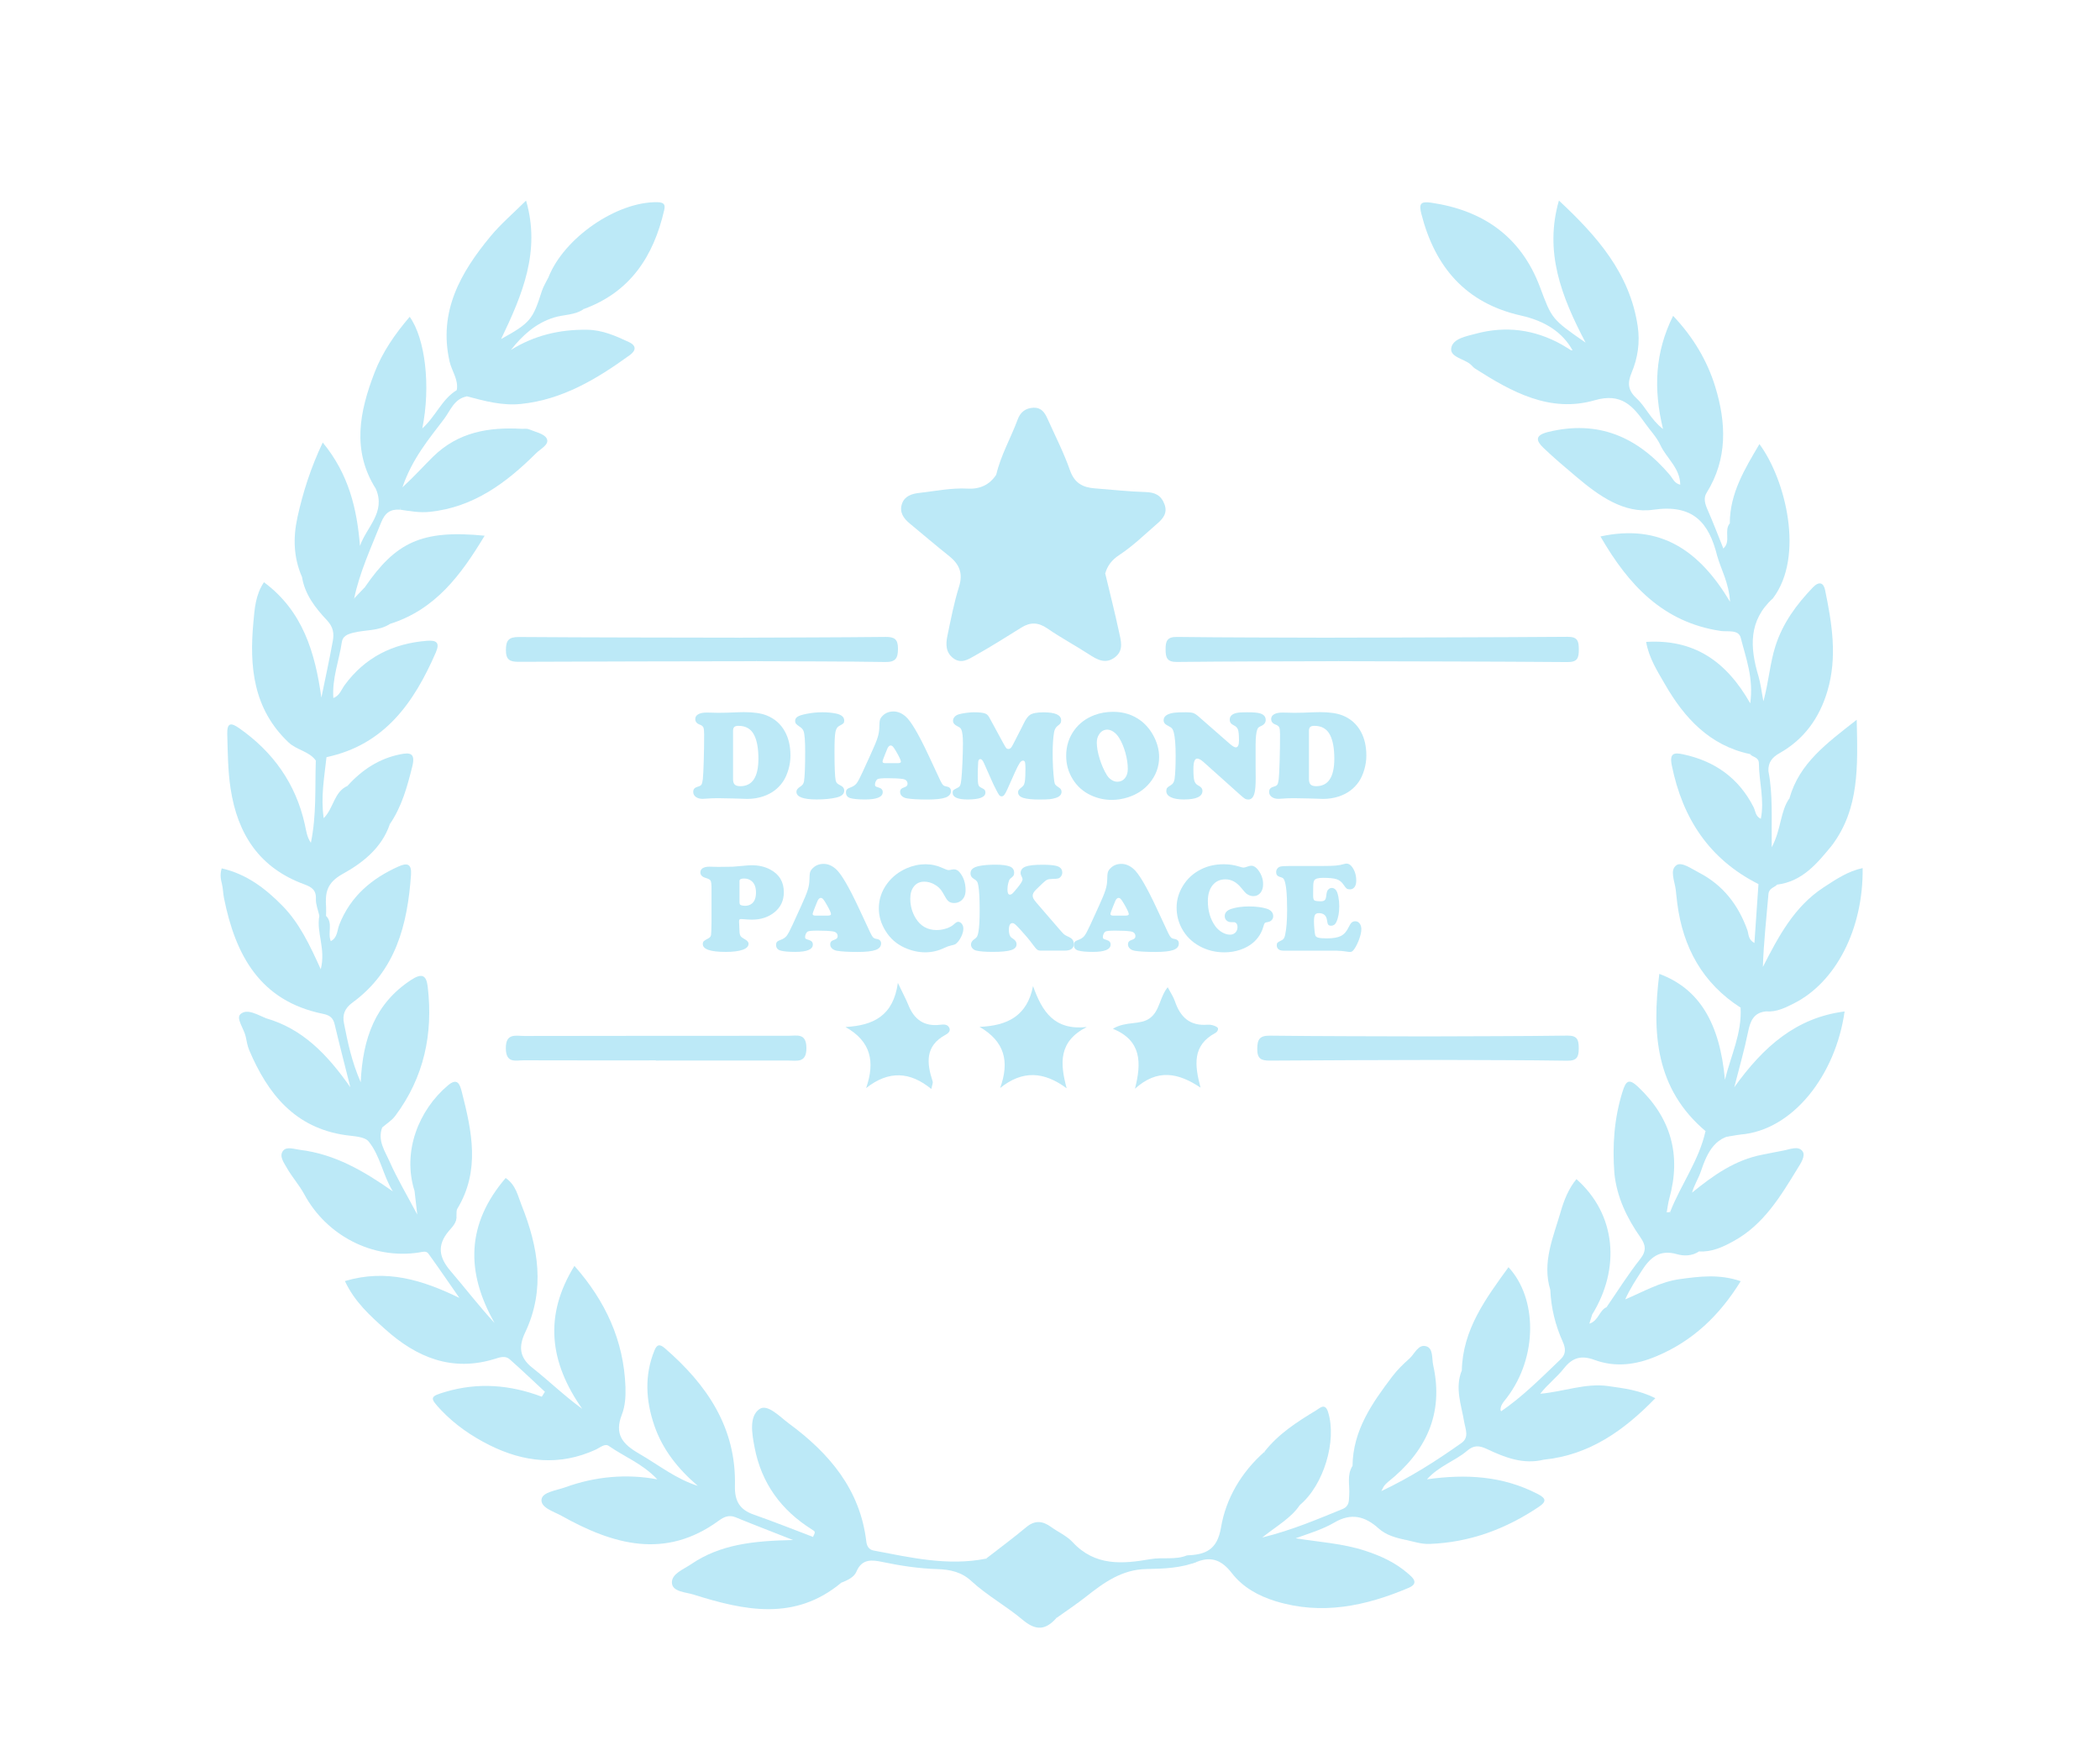 <?xml version="1.0" encoding="utf-8"?>
<!-- Generator: Adobe Illustrator 16.0.2, SVG Export Plug-In . SVG Version: 6.00 Build 0)  -->
<!DOCTYPE svg PUBLIC "-//W3C//DTD SVG 1.1//EN" "http://www.w3.org/Graphics/SVG/1.1/DTD/svg11.dtd">
<svg version="1.1" id="Layer_1" xmlns="http://www.w3.org/2000/svg" xmlns:xlink="http://www.w3.org/1999/xlink" x="0px" y="0px"
	 width="595.281px" height="499px" viewBox="0 0 595.281 499" enable-background="new 0 0 595.281 499" xml:space="preserve">
<g>
	<path fill="#BCE9F7" d="M108.344,319.536c-1.406,3.7,0.802,6.731,2.136,9.752c2.049,4.638,4.671,9.022,7.798,14.928
		c-0.364-3.182-0.563-4.924-0.763-6.666c1.854-1.301,3.127,0.078,4.181,1.164c2.279,2.351,4.939,4.136,7.688,5.832
		c0.223,1.902-1.211,3.207-2.167,4.341c-3.438,4.079-2.739,7.551,0.497,11.323c4.133,4.817,7.989,9.875,12.489,14.746
		c-8.21-14.453-8.034-28.06,3.14-41.104c2.929,2.018,3.445,5.07,4.492,7.681c4.763,11.875,6.811,23.903,1.038,36.089
		c-1.854,3.914-1.73,7.048,2.023,10.009c4.717,3.722,9.037,7.946,14.141,11.643c-9.22-13.128-10.949-26.36-2.203-40.511
		c8.821,9.998,13.975,21.17,14.462,34.254c0.098,2.613-0.064,5.46-1.003,7.848c-2.19,5.568,0.125,8.373,4.822,11.082
		c5.497,3.171,10.491,7.212,16.689,9.158c-5.539-4.732-9.974-10.235-12.325-17.103c-2.413-7.046-2.856-14.217,0.058-21.319
		c0.725-1.768,1.568-1.761,2.944-0.567c11.905,10.304,20.247,22.489,19.849,38.951c-0.106,4.369,1.348,6.795,5.369,8.198
		c5.633,1.969,11.176,4.191,16.757,6.307c0.08,3.552,1.97,6.084,4.48,8.379c1.423,1.302,3.113,2.5,3.527,4.615
		c-13.173,10.977-27.547,7.871-41.909,3.338c-2.166-0.685-5.935-0.748-6.087-3.286c-0.155-2.585,3.262-3.824,5.421-5.298
		c8.313-5.676,17.832-6.648,28.929-6.86c-6.275-2.472-11.317-4.401-16.309-6.452c-1.835-0.755-3.332-0.087-4.663,0.891
		c-15.248,11.195-30.072,6.861-44.686-1.314c-2.171-1.215-6.028-2.284-5.641-4.715c0.32-2.014,4.292-2.481,6.747-3.371
		c8.5-3.078,17.38-3.858,26.056-2.238c-4.151-4.442-9.348-6.393-13.73-9.461c-1.141-0.799-2.498,0.477-3.691,1.024
		c-10.277,4.724-20.394,3.619-30.182-1.282c-5.041-2.524-9.728-5.733-13.668-9.893c-3.366-3.554-3.265-3.865,1.28-5.203
		c9.196-2.709,18.258-2.008,27.255,1.397c0.293-0.469,0.586-0.938,0.879-1.405c-3.316-3.076-6.586-6.203-9.973-9.197
		c-1.259-1.113-2.758-0.578-4.25-0.115c-12.113,3.759-22.179-0.434-31.059-8.419c-4.292-3.858-8.674-7.761-11.412-13.644
		c11.718-3.494,21.967-0.322,32.448,4.773c-2.915-4.188-5.787-8.407-8.776-12.543c-0.653-0.904-1.771-0.463-2.782-0.311
		c-13.013,1.971-26.085-4.781-32.406-16.506c-1.407-2.611-3.46-4.871-4.922-7.459c-0.834-1.476-2.344-3.408-1.033-4.939
		c1.032-1.204,3.115-0.401,4.769-0.198c9.886,1.213,18.08,6.005,26.289,11.767c-2.799-4.513-3.529-10.018-6.848-14.125
		c-1.155-1.43-4.246-1.483-6.504-1.806c-14.418-2.052-22.101-11.7-27.363-24.095c-0.511-1.203-0.713-2.544-0.992-3.836
		c-0.48-2.227-2.834-5.176-1.473-6.381c1.901-1.685,4.872,0.246,7.276,1.199c1.067,3.084,3.235,5.391,5.65,7.383
		c7.261,5.992,13.5,13.084,20.779,19.064C103.942,316.738,106.236,317.979,108.344,319.536z"/>
	<path fill="#BCE9F7" d="M486.753,157.488c-2.352-9.46-6.873-14.655-18.121-13.024c-8.24,1.196-15.438-3.955-21.75-9.304
		c-3.168-2.683-6.363-5.347-9.354-8.22c-2.137-2.053-2.49-3.585,1.328-4.517c14.213-3.471,25.309,1.401,34.445,12.129
		c0.832,0.979,1.27,2.393,2.994,2.825c-0.049-4.757-3.908-7.502-5.645-11.259c-1.018-2.202-2.813-4.042-4.238-6.058
		c-3.508-4.951-6.746-8.829-14.363-6.626c-12.68,3.667-23.545-2.365-33.908-8.971c-0.551-0.352-0.949-0.935-1.473-1.342
		c-1.9-1.481-5.781-1.995-5.275-4.558c0.521-2.647,4.297-3.263,6.889-3.968c8.523-2.318,16.742-1.243,24.48,3.097
		c0.861,0.483,1.682,1.043,2.531,1.546c0.121,0.071,0.313,0.026,0.471,0.035c-2.838-5.064-7.678-8.287-14.627-9.845
		c-15.654-3.509-24.4-13.752-28.242-28.87c-0.689-2.721-0.271-3.56,2.713-3.125c14.842,2.158,25.557,9.652,30.916,23.904
		c3.367,8.96,3.193,9.025,12.939,15.771c-6.967-13.251-11.729-25.775-7.561-40.269c10.797,10.067,20.1,20.589,22.336,35.614
		c0.676,4.538,0.025,9.015-1.711,13.127c-1.318,3.123-0.984,5.154,1.477,7.417c2.537,2.334,3.84,5.805,7.41,8.597
		c-2.764-11.354-2.291-21.743,2.857-32.083c5.584,5.897,9.637,12.573,11.936,20.076c3.137,10.23,3.559,20.463-2.447,30.088
		c-0.939,1.509-0.441,3.141,0.271,4.764c1.594,3.622,2.998,7.327,4.479,10.998C489.031,157.07,488.173,157.521,486.753,157.488z"/>
	<path fill="#BCE9F7" d="M108.344,319.536c-5.224,0.663-7.526-3.935-10.616-6.504c-7.27-6.048-13.869-12.901-20.73-19.439
		c-1.433-1.366-3.24-2.646-1.543-4.993c10.228,2.961,17.218,10.06,23.856,19.547c-1.714-6.83-3.146-12.323-4.449-17.85
		c-0.444-1.884-1.436-2.585-3.333-2.972c-17.85-3.634-24.809-16.664-28.04-32.829c-0.259-1.295-0.262-2.645-0.566-3.926
		c-0.31-1.306-0.643-2.572-0.079-4.469c6.996,1.587,12.385,5.67,17.24,10.631c4.781,4.887,7.685,11.011,10.841,17.963
		c1.482-5.821-1.302-10.417-0.399-15.147c0.637-0.579,1.269-0.582,1.894,0.021c2.075,2.063,0.365,4.83,1.351,7.156
		c1.925-0.976,1.782-3.067,2.41-4.664c3.171-8.051,9.193-13.114,16.868-16.529c2.435-1.083,3.671-0.647,3.461,2.366
		c-0.986,14.167-4.341,27.292-16.56,36.218c-2.335,1.705-2.907,3.553-2.439,5.906c1.052,5.295,2.098,10.617,4.737,16.701
		c0.577-12.555,4.167-22.356,14.264-28.988c3.163-2.077,4.352-1.305,4.732,1.914c1.577,13.356-1.05,25.711-9.212,36.613
		C111.067,317.551,109.586,318.453,108.344,319.536z"/>
	<path fill="#BCE9F7" d="M486.753,157.488c0.586-0.684,1.172-1.366,1.758-2.049c2.252-1.953,0.088-5.041,1.832-7.124
		c1.533,1.197,1.445,2.959,1.373,4.572c-0.227,5.09,1.635,8.951,5.943,11.823c1.885,1.257,3.75,2.765,4.891,4.879
		c-6.959,6.307-6.51,13.956-4.088,22.028c0.611,2.04,0.842,4.195,1.408,7.139c1.547-5.714,1.854-10.793,3.404-15.645
		c2.094-6.55,5.967-11.78,10.615-16.631c1.73-1.806,3.021-1.403,3.461,0.725c1.953,9.472,3.521,18.962,0.68,28.591
		c-2.271,7.686-6.607,13.725-13.602,17.664c-2.131,1.2-3.252,2.671-3.139,5.085c-1.861,0.944-2.43-0.104-2.131-1.644
		c0.529-2.734-1.4-2.796-3.111-3.194c-11.475-2.425-18.652-10.323-24.119-19.839c-2.07-3.605-4.51-7.333-5.299-11.944
		c13.438-0.826,22.627,5.307,29.508,17.405c1.004-7.228-1.27-12.889-2.691-18.569c-0.609-2.438-3.746-1.65-5.689-1.941
		c-16.379-2.457-26.16-13.064-34.082-26.783c17.014-3.696,28.055,3.986,36.738,18.503
		C490.048,165.025,487.853,161.414,486.753,157.488z"/>
	<path fill="#BCE9F7" d="M313.294,162.516c1.307,5.481,2.705,10.943,3.883,16.451c0.543,2.533,1.508,5.365-1.197,7.366
		c-2.631,1.944-4.936,0.642-7.287-0.885c-3.887-2.521-7.992-4.715-11.804-7.342c-2.549-1.757-4.804-1.841-7.348-0.258
		c-4.364,2.713-8.71,5.465-13.191,7.973c-1.783,0.997-3.812,2.385-6.022,0.8c-2.245-1.609-2.279-3.989-1.79-6.327
		c0.982-4.699,1.879-9.443,3.314-14.011c1.198-3.815,0.097-6.387-2.826-8.709c-3.763-2.99-7.411-6.126-11.119-9.186
		c-1.786-1.474-3.04-3.214-2.224-5.622c0.744-2.195,2.806-2.831,4.783-3.055c4.613-0.52,9.185-1.493,13.881-1.233
		c3.361,0.186,6.15-1.038,8.056-3.945c0.695-0.347,1.292-0.088,1.786,0.377C293.927,144.073,304.352,152.513,313.294,162.516z"/>
	<path fill="#BCE9F7" d="M383.398,415.452c0.111-10.07,5.547-17.797,11.275-25.354c1.396-1.844,3.084-3.508,4.826-5.039
		c1.529-1.343,2.527-4.268,4.873-3.483c1.941,0.647,1.479,3.493,1.891,5.343c3.082,13.853-2.119,24.581-12.857,33.119
		c-0.389,0.307-0.729,0.684-1.041,1.065c-0.197,0.241-0.307,0.557-0.799,1.497c8.389-3.984,15.662-8.643,22.721-13.646
		c2.252-1.596,1.107-3.919,0.762-5.976c-0.814-4.837-2.701-9.615-0.676-14.582c2.701,5.024,7.977,7.576,11.42,11.889
		c2.516,3.068,6.027,5.07,8.623,8.056c1.387,1.595,3.158,2.947,3.203,5.343c-5.791,1.438-11.045-0.618-16.039-2.979
		c-2.367-1.119-3.832-1.141-5.738,0.487c-3.355,2.867-7.848,4.188-11.346,8.065c11.207-1.584,21.504-0.916,31.215,4.066
		c2.088,1.071,3.123,1.954,0.588,3.664c-9.391,6.336-19.617,10.151-31.033,10.578c-2.393,0.089-4.563-0.666-6.813-1.158
		c-6.066-2.992-10.131-8.076-13.809-13.484C383.156,420.73,382.537,418.155,383.398,415.452z"/>
	<path fill="#BCE9F7" d="M110.555,176.812c-3.197,2.108-7.04,1.617-10.537,2.539c-1.656,0.437-2.88,0.992-3.125,2.653
		c-0.768,5.223-2.793,10.262-2.399,15.829c1.818-0.702,2.264-2.385,3.188-3.648c5.778-7.896,13.694-11.82,23.331-12.577
		c2.643-0.207,3.776,0.433,2.523,3.314c-6.188,14.235-14.533,26.17-30.984,29.664c-0.839,0.862-1.539,2.165-3.032,0.961
		c-1.919-2.682-5.383-2.92-7.751-5.165c-10.015-9.493-11.107-21.498-9.938-34.063c0.343-3.688,0.553-7.656,2.993-11.313
		c11.026,8.174,14.48,19.917,16.275,32.699c1.095-5.354,2.27-10.694,3.244-16.07c0.381-2.104,0.142-3.935-1.659-5.845
		c-3.253-3.45-6.263-7.279-7.07-12.249c3.419-1.357,5.134,1.144,6.679,3.283c2.143,2.969,4.522,4.408,8.103,2.765
		c1.003-1.05,2.007-2.1,3.01-3.15c1.743,2.521,3.142,5.289,5.845,7.066C110.282,174.184,111.287,175.254,110.555,176.812z"/>
	<path fill="#BCE9F7" d="M129.477,110.564c0.539-3.006-1.423-5.392-2.039-8.117c-3.199-14.154,3.116-25.207,11.593-35.456
		c2.929-3.54,6.488-6.56,10.09-10.146c4.163,14.31-1.015,26.625-7.077,39.246c8.264-4.576,8.972-5.481,11.537-13.556
		c0.437-1.376,1.25-2.633,1.889-3.944c2.582,3.843,6.423,6.281,10.026,8.985c-2.546,1.784-5.67,1.544-8.479,2.416
		c-5.114,1.589-8.877,4.982-12.194,9.193c6.661-4.162,13.845-5.838,21.616-5.73c4.375,0.062,8.047,1.736,11.813,3.479
		c2.349,1.087,1.913,2.517,0.285,3.696c-9.332,6.761-19.081,12.647-30.907,13.856c-5.242,0.536-10.225-0.823-15.209-2.148
		C131.372,111.859,129.806,112.238,129.477,110.564z"/>
	<path fill="#BCE9F7" d="M129.477,110.564c0.982,0.591,1.964,1.183,2.945,1.773c-3.663,0.598-4.735,4.013-6.545,6.407
		c-4.302,5.689-9.009,11.209-11.804,19.377c3.646-3.372,6.058-6.104,8.619-8.624c7.206-7.09,15.834-8.482,25.242-7.965
		c0.664,0.036,1.404-0.12,1.977,0.123c1.796,0.764,4.375,1.252,5.07,2.64c0.843,1.681-1.73,2.876-2.96,4.1
		c-8.459,8.415-17.708,15.358-30.177,16.664c-2.917,0.305-5.599-0.193-8.371-0.607c0.033-4.724-5.369-3.079-6.939-5.924
		c-6.873-10.862-4.6-21.897-0.4-32.844c2.266-5.904,5.868-11.081,10.002-15.896c4.421,6.177,6.008,19.694,3.57,31.636
		C123.568,117.925,125.291,113.09,129.477,110.564z"/>
	<path fill="#BCE9F7" d="M500.628,286.635c-3.617,0.354-4.512,2.848-5.141,5.958c-0.975,4.826-2.359,9.568-3.875,15.546
		c8.229-11.498,17.547-19.734,31.27-21.484c-2.52,17.996-14.627,33.676-29.482,34.882c-3.387,0.415-6.863,1.741-9.941-0.978
		c-14.152-11.966-15.209-27.691-13.098-44.553c11.297,4.189,17.131,13.869,18.605,30.008c1.645-6.772,4.855-13.183,4.432-20.436
		C496.058,284.221,498.427,284.854,500.628,286.635z"/>
	<path fill="#BCE9F7" d="M500.628,286.635c-2.41-0.353-4.82-0.703-7.23-1.057c-10.771-6.93-16.316-17.035-17.941-29.521
		c-0.172-1.314-0.281-2.64-0.445-3.957c-0.301-2.388-1.771-5.53,0.217-6.905c1.484-1.025,4.246,1.02,6.309,2.077
		c6.854,3.521,11.203,9.162,13.773,16.298c0.424,1.177,0.156,2.662,2.01,3.688c0.395-5.738,0.771-11.221,1.146-16.701
		c1.813-1.462,3.584-1.521,5.305,0.153c-0.857,0.869-2.332,0.964-2.48,2.733c-0.574,6.822-1.35,13.627-1.576,20.604
		c4.434-8.646,8.852-17.09,17.23-22.562c3.475-2.267,6.883-4.58,11.053-5.461c0.207,17.42-7.693,32.348-19.363,38.282
		C506.146,285.57,503.591,286.878,500.628,286.635z"/>
	<path fill="#BCE9F7" d="M383.398,415.452c0.77,3.435,1.104,6.504,4.932,8.973c1.689,1.089,2.59,5.626,5.654,7.463
		c1.84,1.103,3.672,2.331,4.469,4.52c-2.771-0.558-5.564-1.344-7.646-3.225c-3.896-3.518-7.811-4.479-12.559-1.688
		c-3.379,1.985-7.193,3.088-10.986,4.471c6.65,1.064,13.291,1.442,19.656,3.513c4.482,1.457,8.691,3.385,12.23,6.493
		c1.188,1.045,3.301,2.705,0.127,4.048c-12.176,5.156-24.613,7.801-37.723,3.763c-4.889-1.506-9.277-3.95-12.395-7.977
		c-2.664-3.438-5.563-4.837-9.691-3.241c-1.59,0.419-3.648,1.622-2.951-1.771c5.188-0.177,8.521-1.53,9.588-7.849
		c1.412-8.358,5.801-15.709,12.314-21.496c-0.076,5.662,3.73,8.935,7.518,12.226c0.967,0.841,2.186,1.474,2.51,2.879
		c-2.436,3.626-6.262,5.722-10.666,9.194c8.717-2.155,15.645-5.194,22.658-8.019c2.135-0.858,1.898-2.347,2.02-4
		C382.658,420.96,381.722,418.053,383.398,415.452z"/>
	<path fill="#BCE9F7" d="M89.52,215.547c1.01-0.32,2.021-0.641,3.032-0.961c-0.609,5.639-1.672,11.259-0.796,17.293
		c2.879-2.87,2.893-7.437,6.736-9.139c4.071,3.536,7.69,7.573,12.009,10.834c-2.262,6.74-7.748,11.009-13.328,14.086
		c-4.558,2.514-5.024,5.341-4.738,9.424c0.058,0.823-0.007,1.655-0.015,2.482c-0.632-0.006-1.264-0.013-1.895-0.02
		c-0.352-1.605-1.046-3.227-0.978-4.814c0.111-2.584-1.325-3.379-3.366-4.129c-12.661-4.656-18.864-14.19-20.828-27.186
		c-0.775-5.13-0.784-10.226-0.933-15.356c-0.098-3.349,1.102-3.278,3.386-1.68c9.631,6.742,16.017,15.703,18.592,27.229
		c0.393,1.755,0.558,3.529,1.724,5.252C89.752,231.003,89.267,223.252,89.52,215.547z"/>
	<path fill="#BCE9F7" d="M238.464,448.563c-2.42-2.255-4.802-4.554-7.273-6.752c-2.144-1.905-2.051-3.979-0.734-6.241
		c0.713-1.434,0.726-1.454-0.32-2.109c-8.714-5.464-14.3-13.109-16.245-23.288c-0.729-3.816-1.592-8.689,1.338-10.798
		c2.309-1.661,5.804,2.145,8.396,4.054c11.43,8.42,20.197,18.664,21.945,33.474c0.146,1.229,0.713,2.275,2.039,2.525
		c10.549,1.994,21.069,4.465,31.919,2.302c2.859,1.722,5.369,3.928,7.552,6.377c3.647,4.093,8.172,7.066,12.375,10.454
		c-3.04,3.395-5.743,3.732-9.597,0.487c-4.638-3.904-10.089-6.866-14.577-11.021c-2.748-2.544-6.116-3.224-9.505-3.327
		c-5.305-0.164-10.47-0.942-15.641-2.024c-2.871-0.602-5.793-1.012-7.36,2.722C242.083,447.055,240.185,447.876,238.464,448.563z"/>
	<path fill="#BCE9F7" d="M313.294,162.516c-6.275-3.082-9.948-9.174-15.396-13.303c-5.637-4.271-10.368-9.736-15.495-14.68
		c1.281-5.511,4.144-10.408,6.083-15.665c0.75-2.034,2.2-3.229,4.49-3.313c2.279-0.084,3.209,1.457,3.979,3.166
		c2.173,4.832,4.603,9.579,6.35,14.564c1.266,3.61,3.603,4.859,6.999,5.116c4.797,0.364,9.588,0.918,14.393,1.051
		c2.666,0.074,4.404,0.862,5.381,3.414c0.98,2.567-0.434,4.146-2.104,5.593c-3.49,3.025-6.84,6.297-10.672,8.821
		C315.156,158.692,313.955,160.25,313.294,162.516z"/>
	<path fill="#BCE9F7" d="M437.619,413.683c-3.135-3.411-5.924-7.172-9.986-9.639c-1.33-0.809-2.178-2.046-2.26-3.687l0.008-0.287
		c6.275-4.269,11.578-9.649,17.029-14.864c1.576-1.509,1.396-3.126,0.576-4.953c-2.096-4.668-3.307-9.565-3.525-14.694
		c1.844-1.343,3.133,0.028,4.193,1.115c2.285,2.342,4.938,4.146,7.676,5.87c-0.232,0.758-0.465,1.517-0.797,2.597
		c2.611-0.815,2.795-3.767,4.871-4.681c3.99,5.343,10.107,8.548,14.031,13.958c-5.695,2.398-11.557,3.165-17.438,0.995
		c-3.637-1.343-6.193-0.759-8.648,2.366c-2.004,2.55-4.686,4.564-6.74,7.224c6.668-0.589,12.84-3.094,19.311-2.17
		c4.328,0.618,8.777,1.13,13.313,3.433C460.283,405.475,450.529,412.371,437.619,413.683z"/>
	<path fill="#BCE9F7" d="M503.771,250.71c-1.77-0.051-3.537-0.103-5.307-0.153c-13.918-7.012-21.5-18.565-24.555-33.602
		c-0.725-3.562,0.637-3.725,3.215-3.174c8.941,1.909,15.738,6.695,19.949,14.947c0.561,1.095,0.48,2.598,2.064,3.323
		c1.07-5.367-0.516-10.509-0.551-15.69c-0.012-1.879-1.766-1.711-2.537-2.653c2.447-0.182,4.752-0.264,3.773,3.415
		c-0.287,1.078,0.668,1.261,1.467,1.423c1.309,6.706,0.834,13.521,0.93,21.586c2.77-5.17,2.361-10.116,5.035-13.904
		c3.887,4.564,7.967,8.953,12.07,13.32C515.138,244.657,510.972,249.8,503.771,250.71z"/>
	<path fill="#BCE9F7" d="M469.435,384.418c-5.305-4.021-11.541-7.105-14.029-13.957c3.154-4.572,6.107-9.302,9.545-13.65
		c1.857-2.354,1.527-4.031,0.033-6.17c-3.82-5.461-6.656-11.348-7.357-18.088c1.58-1.107,2.475,0.153,3.268,1.102
		c3.307,3.957,7.381,6.992,11.568,9.904c0.332,0.043,0.654,0.012,0.971-0.095c1.238,4.822,6.367,6.8,8.189,11.195
		c-1.951,1.343-4.352,1.345-6.27,0.788c-4.924-1.43-7.627,0.998-9.963,4.677c-1.635,2.574-3.342,5.104-4.693,8.138
		c5.168-2.183,9.943-4.998,15.51-5.755c5.598-0.76,11.145-1.479,17.225,0.595C487.457,372.777,479.828,380.107,469.435,384.418z"/>
	<path fill="#BCE9F7" d="M481.621,354.659c-3.201-3.388-8.686-5.104-8.188-11.195c3.053-7.762,8.193-14.608,10.025-22.905
		c3.229,1.184,6.592,1.021,9.941,0.978c-7.066-0.045-9.4,4.903-11.279,10.497c-0.664,1.971-1.863,3.762-2.484,5.978
		c6.041-4.923,12.225-9.309,19.971-10.772c1.943-0.367,3.877-0.801,5.826-1.143c1.896-0.332,4.34-1.48,5.531,0.189
		c0.938,1.31-0.541,3.449-1.477,4.977c-4.818,7.861-9.566,15.801-18.033,20.461C488.38,353.414,485.263,354.898,481.621,354.659z"/>
	<path fill="#BCE9F7" d="M106.534,138.528c2.505,1.751,7.911,0.103,6.939,5.925c-2.807-0.212-4.324,0.825-5.471,3.701
		c-2.814,7.056-6.034,13.943-7.606,21.435c-3.179,4.193-5.918,2.128-8.095-0.886c-1.779-2.463-3.496-4.678-6.688-5.162
		c-2.412-5.523-2.575-11.143-1.279-17.015c1.571-7.118,3.758-13.948,7.149-21.115c7.406,8.984,9.697,18.783,10.561,29.303
		C103.869,149.39,109.446,145.219,106.534,138.528z"/>
	<path fill="#BCE9F7" d="M299.458,458.559c-8.79-3.069-13.95-10.438-19.929-16.832c3.796-2.953,7.672-5.813,11.359-8.896
		c2.472-2.068,4.682-1.804,7.086-0.059c2.015,1.462,4.44,2.511,6.089,4.294c6.311,6.822,14.09,6.209,22.078,4.805
		c3.439-0.604,7.023,0.301,10.371-1.079c0.156,1.971,1.656,1.7,2.953,1.771c-4.674,1.873-9.623,2.025-14.533,2.116
		c-6.885,0.127-11.996,3.817-17.063,7.82C305.162,454.64,302.269,456.546,299.458,458.559z"/>
	<path fill="#BCE9F7" d="M185.898,300.521c-12.471,0-24.941,0.023-37.412-0.021c-2.301-0.008-5.027,0.944-5.096-3.31
		c-0.074-4.539,2.84-3.582,5.325-3.586c24.941-0.043,49.883-0.059,74.824-0.054c2.346,0.001,4.984-0.848,5.049,3.365
		c0.07,4.483-2.739,3.644-5.278,3.646c-12.47,0.02-24.941,0.008-37.412,0.008C185.898,300.557,185.898,300.54,185.898,300.521z"/>
	<path fill="#BCE9F7" d="M165.497,87.576c-4.826-1.34-8.949-3.464-10.026-8.985c4.43-11.237,19.381-21.45,30.799-21.29
		c2.03,0.028,2.363,0.705,2.003,2.266C185.267,72.622,178.667,82.775,165.497,87.576z"/>
	<path fill="#BCE9F7" d="M502.55,169.59c-9.123-4.19-13.711-10.984-12.207-21.273c0.004-8.503,4.219-15.37,8.396-22.458
		C506.166,135.892,511.582,157.715,502.55,169.59z"/>
	<path fill="#BCE9F7" d="M425.38,400.07c0,0-0.006,0.293-0.006,0.29c-3.125-2.065-5.918-4.528-8.781-6.927
		c-1.77-1.479-2.221-3.031-2.219-5.037c0.266-11.627,6.803-20.375,13.229-29.26c8.117,8.709,8.424,25.35-0.49,37.03
		C426.183,397.386,425.119,398.392,425.38,400.07z"/>
	<path fill="#BCE9F7" d="M375.503,180.726c22.953-0.063,45.908-0.079,68.859-0.247c2.889-0.021,3.17,1.257,3.178,3.59
		c0.008,2.361-0.34,3.591-3.199,3.568c-21.623-0.17-43.246-0.183-64.867-0.245C377.47,185.575,374.929,184.078,375.503,180.726z"/>
	<path fill="#BCE9F7" d="M110.555,176.812c-0.665-1.614-1.94-2.581-3.406-3.44c-2.616-1.532-4.135-3.736-3.743-6.932
		c8.742-12.696,16.001-16.389,33.972-14.617C130.641,163.024,123.376,172.782,110.555,176.812z"/>
	<path fill="#BCE9F7" d="M129.385,344.546c-2.575,0.417-4.345-0.823-6.1-2.569c-1.707-1.701-2.948-4.139-5.769-4.427
		c-3.558-11.188,1.198-22.983,9.455-29.938c2.665-2.243,3.361-0.399,3.921,1.785c2.864,11.182,5.299,22.345-1.26,33.184
		C129.319,343.096,129.457,343.885,129.385,344.546z"/>
	<path fill="#BCE9F7" d="M451.33,372.544c-2.59,0.433-4.33-0.879-6.082-2.606c-1.711-1.689-2.938-4.151-5.787-4.379
		c-2.393-7.813,0.865-14.941,2.938-22.131c0.936-3.25,2.229-6.545,4.469-9.252C458.156,344.162,459.396,359.477,451.33,372.544z"/>
	<path fill="#BCE9F7" d="M214.446,187.396c-22.477,0.043-44.953,0.061-67.429,0.165c-2.437,0.011-3.603-0.514-3.608-3.29
		c-0.005-2.785,0.797-3.757,3.677-3.737c20.811,0.146,41.622,0.144,62.434,0.188C211.794,182.479,214.162,184.169,214.446,187.396z"
		/>
	<path fill="#BCE9F7" d="M472.462,343.559c-5.111-0.375-7.623-4.552-11.023-7.461c-1.326-1.134-1.684-3.305-3.814-3.545
		c-0.594-7.84-0.074-15.535,2.293-23.117c0.977-3.127,1.791-3.906,4.449-1.393c9.316,8.809,12.25,19.298,8.828,31.624
		C472.841,340.934,472.701,342.26,472.462,343.559z"/>
	<path fill="#BCE9F7" d="M519.326,239.548c-5.535-3.07-9.746-7.34-12.068-13.32c2.801-9.932,10.518-15.538,19.059-22.237
		C526.621,217.258,527.076,229.165,519.326,239.548z"/>
	<path fill="#BCE9F7" d="M340.312,308.242c-6.324-4.223-12.225-5.417-18.588,0.313c1.875-7.348,1.914-13.634-6.25-16.998
		c3.781-2.271,7.699-0.937,10.508-3.021c2.777-2.062,2.75-5.949,5.023-8.743c0.752,1.438,1.602,2.66,2.061,4.016
		c1.512,4.453,4.234,7.008,9.225,6.604c0.904-0.073,1.998,0.201,2.734,0.708c0.559,0.384,0.1,1.308-0.504,1.63
		C337.953,296.262,338.615,301.839,340.312,308.242z"/>
	<path fill="#BCE9F7" d="M308.062,291.07c-8.096,4.104-7.57,10.34-5.702,17.361c-6.373-4.723-12.427-5.229-18.857-0.076
		c2.726-7.519,1.298-13.198-5.832-17.336c7.982-0.313,13.533-3.156,15.16-11.565C295.406,286.693,298.826,292.063,308.062,291.07z"
		/>
	<path fill="#BCE9F7" d="M263.997,308.63c-5.967-4.896-12.036-5.354-18.48-0.252c2.585-7.479,1.387-13.237-5.854-17.317
		c7.903-0.429,13.551-3.148,14.855-12.502c1.456,3.055,2.321,4.657,3,6.336c1.636,4.047,4.435,6.061,8.92,5.545
		c0.897-0.103,2.104-0.275,2.643,0.82c0.481,0.979-0.389,1.652-1.029,1.997c-5.874,3.166-5.385,8.015-3.669,13.259
		C264.515,306.923,264.224,307.469,263.997,308.63z"/>
	<path fill="#BCE9F7" d="M408.445,300.395c-16.162,0.049-32.322,0.062-48.484,0.188c-2.461,0.02-3.586-0.525-3.572-3.295
		c0.014-2.714,0.658-3.811,3.607-3.773c14.826,0.178,29.656,0.159,44.482,0.211C406.457,295.559,408.978,297.066,408.445,300.395z"
		/>
	<path fill="#BCE9F7" d="M368.445,426.552c-4.297-1.745-6.83-5.555-10.004-8.603c-2.16-2.076-0.068-4.328-0.021-6.502
		c3.961-5.078,9.275-8.486,14.678-11.749c1.002-0.604,2.514-2.227,3.363,0.474C379.021,408.289,375.224,420.914,368.445,426.552z"/>
	<path fill="#BCE9F7" d="M375.503,180.726c0.678,2.606,3.521,3.924,3.971,6.666c-15.275,0.052-30.555,0.041-45.828,0.21
		c-2.814,0.031-3.232-1.164-3.24-3.554c-0.01-2.418,0.465-3.569,3.256-3.535C347.609,180.688,361.556,180.673,375.503,180.726z"/>
	<path fill="#BCE9F7" d="M214.446,187.396c-1.577-2.272-4.023-3.904-4.927-6.674c13.831-0.056,27.662-0.064,41.492-0.211
		c2.511-0.026,3.544,0.612,3.535,3.332c-0.009,2.71-0.654,3.824-3.609,3.776C238.776,187.425,226.61,187.451,214.446,187.396z"/>
	<path fill="#BCE9F7" d="M408.445,300.395c-0.713-2.586-3.559-3.902-3.967-6.67c13.273-0.057,26.547-0.043,39.816-0.226
		c2.824-0.038,3.229,1.188,3.23,3.565c0.002,2.394-0.439,3.595-3.246,3.551C432.335,300.43,420.39,300.449,408.445,300.395z"/>
	<path fill="#BCE9F7" d="M110.501,233.574c-5.701-1.73-9.155-5.951-12.01-10.835c4.067-4.526,8.934-7.75,14.966-8.96
		c2.717-0.546,4.378-0.421,3.411,3.449C115.429,222.992,113.89,228.614,110.501,233.574z"/>
</g>
<g>
	<path fill="#BCE9F7" d="M204.102,226.224h-1.266c-0.738,0-1.564,0.035-2.479,0.105c-0.574,0.047-0.973,0.07-1.195,0.07
		c-0.785,0-1.424-0.182-1.916-0.545c-0.492-0.363-0.738-0.838-0.738-1.424c0-0.41,0.108-0.729,0.325-0.958s0.571-0.413,1.063-0.554
		c0.469-0.117,0.785-0.308,0.949-0.571c0.164-0.263,0.293-0.776,0.387-1.538c0.094-0.879,0.179-2.59,0.255-5.133
		c0.076-2.543,0.114-5.068,0.114-7.576c0-0.984-0.076-1.641-0.229-1.969c-0.153-0.328-0.51-0.592-1.072-0.791
		c-0.809-0.305-1.213-0.826-1.213-1.564c0-0.574,0.278-1.022,0.835-1.345c0.557-0.323,1.333-0.483,2.329-0.483
		c0.328,0,0.715,0.006,1.16,0.018c0.984,0.035,1.699,0.053,2.145,0.053c1.676,0,3.568-0.053,5.678-0.158
		c0.445-0.023,1.002-0.035,1.67-0.035c2.684,0,4.805,0.305,6.363,0.914c2.32,0.914,4.066,2.449,5.238,4.605
		c1.043,1.898,1.564,4.16,1.564,6.785c0,1.324-0.193,2.651-0.58,3.981c-0.387,1.33-0.908,2.481-1.564,3.454
		c-1.359,1.969-3.234,3.352-5.625,4.148c-1.406,0.469-2.906,0.703-4.5,0.703l-2.127-0.07l-1.828-0.053
		C206.428,226.248,205.18,226.224,204.102,226.224z M207.793,207.169v13.605c0,0.738,0.158,1.263,0.475,1.573
		s0.844,0.466,1.582,0.466c3.422,0,5.133-2.602,5.133-7.805c0-2.871-0.398-5.098-1.195-6.68c-0.879-1.746-2.367-2.619-4.465-2.619
		c-0.563,0-0.958,0.111-1.187,0.334S207.793,206.642,207.793,207.169z"/>
	<path fill="#BCE9F7" d="M233.141,201.861c1.336,0,2.596,0.117,3.779,0.352c1.594,0.316,2.391,0.99,2.391,2.021
		c0,0.34-0.079,0.595-0.237,0.765c-0.158,0.17-0.56,0.419-1.204,0.747c-0.539,0.27-0.894,0.861-1.063,1.775
		s-0.255,2.695-0.255,5.344c0,4.477,0.111,7.248,0.334,8.313c0.082,0.34,0.208,0.601,0.378,0.782s0.466,0.378,0.888,0.589
		c0.773,0.352,1.16,0.861,1.16,1.529c0,0.938-0.715,1.582-2.145,1.934c-1.547,0.375-3.439,0.563-5.678,0.563
		c-3.82,0-5.73-0.727-5.73-2.18c0-0.527,0.375-1.02,1.125-1.477c0.574-0.352,0.914-0.832,1.02-1.441
		c0.223-1.336,0.334-4.172,0.334-8.508c0-3-0.152-4.922-0.457-5.766c-0.164-0.48-0.557-0.914-1.178-1.301
		c-0.48-0.316-0.803-0.58-0.967-0.791c-0.164-0.211-0.246-0.48-0.246-0.809c0-0.504,0.243-0.905,0.729-1.204
		c0.486-0.299,1.345-0.565,2.575-0.8C230.159,202.007,231.641,201.861,233.141,201.861z"/>
	<path fill="#BCE9F7" d="M263.217,214.078l3.322,7.119c0.316,0.656,0.58,1.087,0.791,1.292c0.211,0.205,0.533,0.343,0.967,0.413
		c0.844,0.129,1.266,0.557,1.266,1.283c0,0.855-0.516,1.471-1.547,1.846c-1.031,0.375-2.719,0.563-5.063,0.563
		c-2.648,0-4.611-0.111-5.889-0.334c-0.586-0.104-1.052-0.319-1.397-0.642c-0.345-0.323-0.519-0.712-0.519-1.169
		c0-0.352,0.091-0.624,0.272-0.817c0.181-0.193,0.519-0.372,1.011-0.536c0.551-0.188,0.826-0.504,0.826-0.949
		c0-0.785-0.475-1.248-1.424-1.389c-1.02-0.141-2.455-0.211-4.307-0.211c-1.559,0-2.49,0.094-2.795,0.281
		c-0.188,0.117-0.352,0.328-0.492,0.633c-0.14,0.305-0.211,0.598-0.211,0.879c0,0.258,0.05,0.425,0.149,0.501
		c0.099,0.076,0.425,0.202,0.976,0.378c0.715,0.211,1.072,0.633,1.072,1.266c0,1.395-1.67,2.092-5.01,2.092
		c-1.898,0-3.293-0.129-4.184-0.387c-0.82-0.246-1.23-0.785-1.23-1.617c0-0.363,0.091-0.646,0.272-0.844
		c0.181-0.199,0.507-0.381,0.976-0.545c0.762-0.27,1.339-0.647,1.731-1.134c0.392-0.487,0.952-1.526,1.679-3.12l2.479-5.432
		c0.914-1.992,1.526-3.483,1.837-4.474c0.311-0.991,0.472-1.96,0.483-2.909c0.012-1.008,0.073-1.708,0.185-2.101
		c0.112-0.393,0.36-0.776,0.747-1.151c0.809-0.82,1.84-1.23,3.094-1.23c1.184,0,2.314,0.463,3.393,1.389
		C258.178,204.287,260.358,207.972,263.217,214.078z M250.983,216.292h3.445c0.633,0,0.949-0.141,0.949-0.422
		c0-0.387-0.439-1.336-1.318-2.848c-0.398-0.691-0.703-1.154-0.914-1.389c-0.211-0.235-0.434-0.352-0.668-0.352
		c-0.422,0-0.773,0.393-1.055,1.178c-0.047,0.105-0.217,0.521-0.51,1.248c-0.492,1.195-0.738,1.91-0.738,2.145
		C250.174,216.146,250.444,216.292,250.983,216.292z"/>
	<path fill="#BCE9F7" d="M287.668,218.947l-2.109,4.729c-0.363,0.797-0.656,1.333-0.879,1.608c-0.223,0.275-0.469,0.413-0.738,0.413
		c-0.258,0-0.486-0.111-0.686-0.334c-0.129-0.141-0.425-0.656-0.888-1.547c-0.463-0.891-0.847-1.682-1.151-2.373l-2.32-5.221
		c-0.316-0.727-0.65-1.09-1.002-1.09c-0.375,0-0.58,0.311-0.615,0.932c-0.082,1.383-0.123,2.66-0.123,3.832
		c0,1.219,0.059,2.045,0.176,2.479c0.082,0.258,0.19,0.445,0.325,0.563c0.135,0.118,0.501,0.328,1.099,0.633
		c0.387,0.199,0.58,0.545,0.58,1.037c0,1.313-1.682,1.969-5.045,1.969c-2.836,0-4.254-0.639-4.254-1.916
		c0-0.328,0.073-0.565,0.22-0.712c0.147-0.147,0.524-0.366,1.134-0.659c0.387-0.176,0.647-0.416,0.782-0.721
		c0.135-0.305,0.249-0.896,0.343-1.775c0.105-0.938,0.205-2.476,0.299-4.614c0.094-2.138,0.141-3.97,0.141-5.493
		c0-1.91-0.146-3.205-0.439-3.885c-0.105-0.234-0.226-0.41-0.36-0.527c-0.134-0.117-0.39-0.27-0.765-0.457
		c-0.832-0.398-1.248-0.914-1.248-1.547c0-0.41,0.155-0.785,0.466-1.125c0.311-0.34,0.724-0.58,1.239-0.721
		c0.516-0.152,1.204-0.284,2.065-0.396c0.861-0.112,1.591-0.167,2.188-0.167c1.5,0,2.561,0.123,3.182,0.369
		c0.305,0.117,0.545,0.275,0.721,0.475c0.176,0.2,0.428,0.609,0.756,1.23l3.656,6.732c0.398,0.738,0.674,1.189,0.826,1.354
		c0.152,0.165,0.363,0.246,0.633,0.246c0.234,0,0.442-0.088,0.624-0.264c0.182-0.176,0.396-0.504,0.642-0.984l2.479-4.834
		c0.305-0.621,0.504-1.025,0.598-1.213c0.574-1.172,1.143-1.951,1.705-2.338c0.715-0.504,2.016-0.756,3.902-0.756
		c3.316,0,4.973,0.756,4.973,2.268c0,0.34-0.063,0.612-0.192,0.817c-0.129,0.205-0.394,0.454-0.791,0.747
		c-0.539,0.41-0.879,1.002-1.021,1.775c-0.27,1.617-0.403,3.586-0.403,5.906c0,2.988,0.142,5.607,0.422,7.857
		c0.07,0.551,0.181,0.926,0.326,1.125s0.522,0.498,1.133,0.896c0.422,0.281,0.634,0.656,0.634,1.125c0,0.82-0.546,1.4-1.636,1.74
		c-0.563,0.188-1.154,0.311-1.775,0.369c-0.621,0.059-1.576,0.088-2.865,0.088c-1.98,0-3.457-0.141-4.43-0.422
		c-1.078-0.316-1.617-0.855-1.617-1.617c0-0.281,0.07-0.513,0.211-0.694c0.141-0.181,0.504-0.513,1.09-0.993
		c0.305-0.246,0.513-0.721,0.624-1.424c0.111-0.703,0.167-1.898,0.167-3.586c0-0.938-0.044-1.553-0.132-1.846
		s-0.272-0.439-0.554-0.439c-0.328,0-0.645,0.226-0.949,0.677S288.278,217.599,287.668,218.947z"/>
	<path fill="#BCE9F7" d="M315.582,201.738c3.012,0,5.643,0.861,7.893,2.584c1.523,1.184,2.762,2.719,3.709,4.604
		c0.928,1.875,1.391,3.75,1.391,5.625c0,2.766-0.914,5.238-2.742,7.418c-1.547,1.853-3.568,3.182-6.064,3.99
		c-1.535,0.492-3.076,0.738-4.623,0.738c-2.027,0-3.967-0.422-5.818-1.266c-2.238-1.02-3.99-2.561-5.256-4.623
		c-1.23-1.992-1.846-4.189-1.846-6.592c0-2.789,0.791-5.25,2.373-7.383c1.406-1.898,3.299-3.293,5.678-4.184
		C311.867,202.042,313.636,201.738,315.582,201.738z M313.912,206.783c-0.984,0-1.764,0.439-2.338,1.318
		c-0.445,0.656-0.668,1.436-0.668,2.338c0,1.324,0.27,2.856,0.809,4.597c0.539,1.741,1.219,3.284,2.039,4.632
		c0.363,0.574,0.814,1.031,1.346,1.371c0.533,0.34,1.074,0.51,1.625,0.51c0.893,0,1.609-0.334,2.154-1.002s0.816-1.547,0.816-2.637
		c0-1.418-0.229-2.947-0.686-4.588c-0.457-1.641-1.049-3.041-1.775-4.201c-0.445-0.715-0.961-1.277-1.547-1.688
		C315.101,207.022,314.509,206.806,313.912,206.783z"/>
	<path fill="#BCE9F7" d="M339.769,203.074l8.756,7.664c0.818,0.715,1.41,1.072,1.773,1.072c0.609,0,0.914-0.65,0.914-1.951
		c0-1.477-0.088-2.484-0.264-3.023s-0.545-0.943-1.107-1.213c-0.457-0.223-0.779-0.46-0.967-0.712s-0.281-0.577-0.281-0.976
		c0-0.984,0.674-1.617,2.021-1.898c0.551-0.117,1.512-0.176,2.883-0.176c1.77,0,2.994,0.105,3.674,0.316
		c1.078,0.328,1.617,0.949,1.617,1.863c0,0.762-0.439,1.336-1.318,1.723c-0.352,0.152-0.592,0.287-0.721,0.404
		s-0.24,0.293-0.334,0.527c-0.316,0.773-0.48,2.238-0.492,4.395v5.73c0,0.879,0.006,2.08,0.02,3.604
		c0.012,2.063-0.111,3.551-0.369,4.465c-0.316,1.137-0.893,1.705-1.725,1.705c-0.361,0-0.676-0.076-0.938-0.229
		c-0.264-0.153-0.701-0.504-1.313-1.055l-10.424-9.334c-0.727-0.656-1.33-0.984-1.811-0.984c-0.715,0-1.072,0.99-1.072,2.971
		c0,1.629,0.092,2.742,0.273,3.34c0.182,0.598,0.553,1.037,1.115,1.318c0.785,0.387,1.178,0.891,1.178,1.512
		c0,1.629-1.752,2.443-5.256,2.443c-1.582,0-2.809-0.208-3.682-0.624s-1.311-1.005-1.311-1.767c0-0.398,0.082-0.697,0.244-0.896
		c0.164-0.199,0.533-0.469,1.107-0.809c0.551-0.328,0.885-0.908,1.002-1.74c0.199-1.512,0.299-3.687,0.299-6.521
		c0-3.023-0.176-5.227-0.525-6.609c-0.129-0.504-0.293-0.879-0.492-1.125c-0.199-0.246-0.527-0.48-0.984-0.703
		c-0.527-0.258-0.893-0.51-1.098-0.756c-0.205-0.246-0.311-0.545-0.311-0.896c0-1.125,0.969-1.834,2.9-2.127
		c0.656-0.094,1.805-0.141,3.445-0.141c0.938,0,1.621,0.073,2.049,0.22S339.183,202.558,339.769,203.074z"/>
	<path fill="#BCE9F7" d="M367.349,226.224h-1.266c-0.738,0-1.564,0.035-2.479,0.105c-0.574,0.047-0.973,0.07-1.195,0.07
		c-0.785,0-1.424-0.182-1.916-0.545s-0.738-0.838-0.738-1.424c0-0.41,0.109-0.729,0.326-0.958s0.57-0.413,1.063-0.554
		c0.471-0.117,0.785-0.308,0.949-0.571c0.164-0.263,0.293-0.776,0.389-1.538c0.094-0.879,0.18-2.59,0.256-5.133
		s0.111-5.068,0.111-7.576c0-0.984-0.074-1.641-0.229-1.969c-0.152-0.328-0.51-0.592-1.072-0.791
		c-0.809-0.305-1.213-0.826-1.213-1.564c0-0.574,0.279-1.022,0.836-1.345c0.557-0.323,1.332-0.483,2.328-0.483
		c0.328,0,0.715,0.006,1.16,0.018c0.984,0.035,1.699,0.053,2.145,0.053c1.678,0,3.568-0.053,5.68-0.158
		c0.443-0.023,1.002-0.035,1.67-0.035c2.684,0,4.805,0.305,6.361,0.914c2.32,0.914,4.066,2.449,5.238,4.605
		c1.043,1.898,1.564,4.16,1.564,6.785c0,1.324-0.193,2.651-0.58,3.981c-0.387,1.33-0.908,2.481-1.564,3.454
		c-1.357,1.969-3.232,3.352-5.625,4.148c-1.406,0.469-2.906,0.703-4.5,0.703l-2.127-0.07l-1.828-0.053
		C369.675,226.248,368.427,226.224,367.349,226.224z M371.041,207.169v13.605c0,0.738,0.158,1.263,0.475,1.573
		c0.318,0.31,0.846,0.466,1.582,0.466c3.422,0,5.135-2.602,5.135-7.805c0-2.871-0.398-5.098-1.195-6.68
		c-0.879-1.746-2.367-2.619-4.465-2.619c-0.564,0-0.957,0.111-1.188,0.334C371.156,206.266,371.041,206.642,371.041,207.169z"/>
	<path fill="#BCE9F7" d="M201.694,261.145v-9.246c0-1.194-0.082-1.954-0.246-2.275c-0.164-0.322-0.609-0.583-1.336-0.782
		c-1.055-0.305-1.582-0.832-1.582-1.582c0-0.527,0.223-0.932,0.668-1.213c0.445-0.281,1.09-0.422,1.934-0.422
		c0.281,0,0.979,0.018,2.092,0.053h1.055c1.945-0.012,3.085-0.026,3.419-0.044c0.334-0.018,1.526-0.12,3.577-0.308
		c0.68-0.07,1.301-0.105,1.863-0.105c1.922,0,3.633,0.393,5.133,1.178c2.613,1.359,3.92,3.516,3.92,6.469
		c0,2.391-0.914,4.307-2.742,5.748c-1.723,1.348-3.809,2.021-6.258,2.021c-0.621,0-1.383-0.041-2.285-0.123
		c-0.48-0.034-0.779-0.053-0.896-0.053c-0.34,0-0.51,0.192-0.51,0.58v0.104l0.123,2.883c0.023,0.563,0.126,0.981,0.308,1.258
		c0.182,0.275,0.554,0.56,1.116,0.853c0.762,0.41,1.143,0.855,1.143,1.337c0,0.737-0.563,1.307-1.688,1.704
		c-1.125,0.398-2.719,0.599-4.781,0.599c-4.336,0-6.504-0.744-6.504-2.232c0-0.352,0.094-0.621,0.281-0.809
		c0.187-0.188,0.627-0.457,1.318-0.81c0.422-0.223,0.668-0.532,0.738-0.932C201.624,264.596,201.67,263.313,201.694,261.145z
		 M209.622,249.666v5.977c0,0.457,0.1,0.732,0.299,0.826c0.34,0.164,0.768,0.246,1.283,0.246c0.773,0,1.424-0.217,1.951-0.65
		c0.762-0.621,1.143-1.664,1.143-3.129c0-1.522-0.445-2.625-1.336-3.305c-0.563-0.434-1.242-0.65-2.039-0.65
		C210.055,248.98,209.622,249.209,209.622,249.666z"/>
	<path fill="#BCE9F7" d="M243.407,257.277l3.322,7.119c0.316,0.655,0.58,1.086,0.791,1.291s0.533,0.344,0.967,0.414
		c0.844,0.129,1.266,0.557,1.266,1.282c0,0.855-0.516,1.472-1.547,1.847c-1.031,0.375-2.719,0.563-5.063,0.563
		c-2.648,0-4.611-0.111-5.889-0.334c-0.586-0.105-1.052-0.318-1.397-0.643c-0.345-0.322-0.519-0.711-0.519-1.168
		c0-0.353,0.091-0.625,0.272-0.817c0.181-0.193,0.519-0.372,1.011-0.536c0.551-0.188,0.826-0.504,0.826-0.949
		c0-0.785-0.475-1.248-1.424-1.389c-1.02-0.141-2.455-0.211-4.307-0.211c-1.559,0-2.49,0.094-2.795,0.281
		c-0.188,0.117-0.352,0.328-0.492,0.633c-0.14,0.305-0.211,0.598-0.211,0.879c0,0.258,0.05,0.425,0.149,0.501
		c0.099,0.076,0.425,0.202,0.976,0.378c0.715,0.211,1.072,0.633,1.072,1.266c0,1.396-1.67,2.092-5.01,2.092
		c-1.898,0-3.293-0.129-4.184-0.387c-0.82-0.246-1.23-0.785-1.23-1.617c0-0.362,0.091-0.645,0.272-0.844
		c0.181-0.199,0.507-0.381,0.976-0.545c0.762-0.27,1.339-0.646,1.731-1.134c0.392-0.487,0.952-1.526,1.679-3.12l2.479-5.432
		c0.914-1.992,1.526-3.483,1.837-4.475c0.311-0.99,0.472-1.96,0.483-2.909c0.012-1.008,0.073-1.708,0.185-2.101
		c0.112-0.393,0.36-0.776,0.747-1.151c0.809-0.82,1.84-1.23,3.094-1.23c1.184,0,2.314,0.463,3.393,1.389
		C238.368,247.486,240.547,251.172,243.407,257.277z M231.172,259.492h3.445c0.633,0,0.949-0.141,0.949-0.422
		c0-0.387-0.439-1.336-1.318-2.848c-0.398-0.691-0.703-1.154-0.914-1.39s-0.434-0.353-0.668-0.353c-0.422,0-0.773,0.394-1.055,1.179
		c-0.047,0.104-0.217,0.521-0.51,1.248c-0.492,1.194-0.738,1.909-0.738,2.145C230.364,259.346,230.633,259.492,231.172,259.492z"/>
	<path fill="#BCE9F7" d="M262.374,244.938c1.711,0,3.363,0.375,4.957,1.125c0.75,0.352,1.271,0.527,1.564,0.527
		c0.211,0,0.551-0.053,1.02-0.158c0.152-0.035,0.322-0.053,0.51-0.053c0.609,0,1.143,0.281,1.6,0.844
		c1.125,1.359,1.688,3.046,1.688,5.063c0,1.418-0.486,2.455-1.459,3.11c-0.527,0.353-1.119,0.527-1.775,0.527
		c-0.598,0-1.084-0.129-1.459-0.387s-0.738-0.715-1.09-1.371c-0.504-0.926-0.914-1.591-1.23-1.995
		c-0.316-0.403-0.703-0.771-1.16-1.099c-1.137-0.797-2.326-1.195-3.568-1.195c-1.207,0-2.165,0.438-2.874,1.311
		s-1.063,2.041-1.063,3.506c0,2.017,0.51,3.861,1.529,5.537c1.383,2.238,3.363,3.357,5.941,3.357c0.949,0,1.89-0.158,2.821-0.475
		c0.931-0.317,1.655-0.728,2.171-1.23c0.445-0.422,0.809-0.633,1.09-0.633c0.41,0,0.762,0.189,1.055,0.57
		c0.293,0.382,0.439,0.842,0.439,1.381c0,0.68-0.205,1.441-0.615,2.285c-0.41,0.844-0.902,1.506-1.477,1.986
		c-0.246,0.198-0.756,0.375-1.529,0.526c-0.445,0.082-1.037,0.299-1.775,0.649c-1.734,0.832-3.539,1.248-5.414,1.248
		c-1.957,0-3.908-0.438-5.854-1.317c-2.262-1.021-4.049-2.584-5.361-4.693c-1.289-2.051-1.934-4.194-1.934-6.434
		c0-2.603,0.809-4.976,2.426-7.119c1.406-1.863,3.24-3.287,5.502-4.271C258.77,245.313,260.545,244.938,262.374,244.938z"/>
	<path fill="#BCE9F7" d="M295.649,250.229l-1.881,1.812c-0.691,0.656-1.037,1.254-1.037,1.793c0,0.293,0.079,0.586,0.237,0.879
		c0.158,0.293,0.454,0.69,0.888,1.195l6.574,7.61c0.586,0.681,0.989,1.11,1.213,1.293c0.224,0.182,0.558,0.371,1.002,0.57
		c0.633,0.27,1.082,0.568,1.347,0.896c0.264,0.328,0.395,0.756,0.395,1.283c0,1.241-0.885,1.862-2.654,1.862h-6.662
		c-0.457,0-0.817-0.1-1.081-0.299c-0.264-0.199-0.683-0.69-1.257-1.478c-0.914-1.254-2.121-2.694-3.621-4.323
		c-0.656-0.703-1.116-1.163-1.38-1.38s-0.507-0.325-0.729-0.325c-0.68,0-1.02,0.639-1.02,1.916c0,1.043,0.223,1.764,0.668,2.161
		c0.082,0.06,0.27,0.188,0.563,0.388c0.633,0.41,0.949,0.92,0.949,1.528c0,0.773-0.516,1.328-1.547,1.662
		c-1.031,0.334-2.766,0.5-5.203,0.5c-2.168,0-3.75-0.129-4.746-0.387c-0.422-0.117-0.765-0.33-1.028-0.642
		c-0.263-0.312-0.396-0.659-0.396-1.046c0-0.621,0.352-1.154,1.055-1.6c0.316-0.212,0.542-0.442,0.677-0.695
		c0.135-0.252,0.261-0.676,0.378-1.273c0.234-1.324,0.352-3.363,0.352-6.117c0-3.281-0.123-5.606-0.369-6.979
		c-0.094-0.563-0.223-0.967-0.387-1.213c-0.164-0.246-0.451-0.486-0.861-0.721c-0.656-0.375-0.984-0.896-0.984-1.564
		c0-0.563,0.205-1.014,0.615-1.354c0.41-0.34,1.066-0.598,1.969-0.773c1.195-0.234,2.695-0.352,4.5-0.352
		c1.84,0,3.205,0.176,4.096,0.527c0.797,0.328,1.195,0.914,1.195,1.758c0,0.352-0.062,0.624-0.185,0.817
		c-0.123,0.193-0.442,0.495-0.958,0.905c-0.188,0.164-0.36,0.557-0.519,1.178c-0.159,0.62-0.237,1.229-0.237,1.827
		c0,0.984,0.223,1.478,0.668,1.478c0.27,0,0.53-0.116,0.782-0.353c0.252-0.234,0.759-0.819,1.521-1.758
		c0.879-1.09,1.318-1.833,1.318-2.231c0-0.211-0.111-0.527-0.334-0.949c-0.152-0.293-0.229-0.563-0.229-0.809
		c0-0.867,0.469-1.479,1.406-1.837s2.537-0.536,4.799-0.536c1.805,0,3.14,0.117,4.007,0.352c1.066,0.293,1.6,0.914,1.6,1.863
		c0,0.375-0.111,0.724-0.334,1.046c-0.223,0.322-0.498,0.53-0.826,0.624c-0.246,0.082-0.813,0.129-1.705,0.141
		c-0.621,0.012-1.085,0.085-1.396,0.22C296.544,249.456,296.141,249.76,295.649,250.229z"/>
	<path fill="#BCE9F7" d="M327.816,257.277l3.322,7.119c0.316,0.655,0.58,1.086,0.791,1.291s0.533,0.344,0.967,0.414
		c0.844,0.129,1.266,0.557,1.266,1.282c0,0.855-0.516,1.472-1.547,1.847s-2.719,0.563-5.063,0.563c-2.648,0-4.611-0.111-5.889-0.334
		c-0.586-0.105-1.051-0.318-1.396-0.643c-0.346-0.322-0.52-0.711-0.52-1.168c0-0.353,0.092-0.625,0.271-0.817
		c0.182-0.193,0.52-0.372,1.012-0.536c0.551-0.188,0.826-0.504,0.826-0.949c0-0.785-0.477-1.248-1.426-1.389
		c-1.02-0.141-2.455-0.211-4.307-0.211c-1.559,0-2.49,0.094-2.795,0.281c-0.188,0.117-0.352,0.328-0.492,0.633
		c-0.139,0.305-0.211,0.598-0.211,0.879c0,0.258,0.051,0.425,0.15,0.501s0.424,0.202,0.975,0.378
		c0.715,0.211,1.072,0.633,1.072,1.266c0,1.396-1.67,2.092-5.01,2.092c-1.898,0-3.293-0.129-4.184-0.387
		c-0.82-0.246-1.23-0.785-1.23-1.617c0-0.362,0.092-0.645,0.273-0.844c0.181-0.199,0.506-0.381,0.975-0.545
		c0.762-0.27,1.34-0.646,1.732-1.134c0.391-0.487,0.951-1.526,1.678-3.12l2.479-5.432c0.914-1.992,1.527-3.483,1.838-4.475
		c0.311-0.99,0.471-1.96,0.482-2.909c0.012-1.008,0.074-1.708,0.186-2.101c0.113-0.393,0.359-0.776,0.746-1.151
		c0.809-0.82,1.84-1.23,3.094-1.23c1.186,0,2.314,0.463,3.395,1.389C322.777,247.486,324.957,251.172,327.816,257.277z
		 M315.582,259.492h3.445c0.633,0,0.949-0.141,0.949-0.422c0-0.387-0.439-1.336-1.318-2.848c-0.398-0.691-0.703-1.154-0.914-1.39
		s-0.434-0.353-0.668-0.353c-0.422,0-0.773,0.394-1.055,1.179c-0.047,0.104-0.217,0.521-0.51,1.248
		c-0.492,1.194-0.738,1.909-0.738,2.145C314.773,259.346,315.042,259.492,315.582,259.492z"/>
	<path fill="#BCE9F7" d="M346.906,244.938c1.535,0,2.982,0.217,4.342,0.65c0.609,0.199,1.025,0.299,1.248,0.299
		c0.234,0,0.727-0.135,1.477-0.404c0.246-0.082,0.498-0.123,0.756-0.123c0.656,0,1.283,0.387,1.883,1.16
		c0.961,1.242,1.439,2.602,1.439,4.078c0,1.008-0.254,1.822-0.764,2.443s-1.182,0.932-2.014,0.932c-0.68,0-1.348-0.246-2.004-0.738
		c-0.199-0.151-0.686-0.702-1.459-1.651c-1.289-1.582-2.771-2.373-4.447-2.373c-1.523,0-2.732,0.557-3.629,1.67
		c-0.896,1.113-1.346,2.613-1.346,4.5c0,2.802,0.715,5.187,2.145,7.154c0.539,0.715,1.184,1.286,1.934,1.714
		s1.494,0.643,2.232,0.643c0.609,0,1.111-0.203,1.504-0.606c0.393-0.404,0.588-0.923,0.588-1.556c0-0.563-0.164-0.961-0.492-1.195
		c-0.129-0.094-0.248-0.149-0.357-0.167c-0.111-0.019-0.449-0.026-1.014-0.026c-0.504,0-0.922-0.161-1.256-0.482
		c-0.334-0.322-0.502-0.729-0.502-1.223c0-0.973,0.645-1.664,1.934-2.074c1.418-0.444,3.055-0.668,4.904-0.668
		c1.98,0,3.646,0.205,4.992,0.615c1.277,0.398,1.916,1.119,1.916,2.162c0,0.422-0.146,0.788-0.439,1.1
		c-0.293,0.311-0.674,0.494-1.143,0.554c-0.41,0.059-0.676,0.148-0.799,0.271s-0.25,0.425-0.379,0.905
		c-0.504,1.863-1.488,3.422-2.953,4.676c-1.008,0.855-2.223,1.523-3.646,2.004c-1.422,0.481-2.922,0.721-4.492,0.721
		c-2.564,0-4.922-0.592-7.064-1.774c-2.203-1.207-3.879-2.896-5.027-5.063c-0.961-1.805-1.441-3.756-1.441-5.854
		c0-2.121,0.574-4.137,1.723-6.047c1.219-2.051,2.924-3.633,5.115-4.746C342.277,245.43,344.457,244.938,346.906,244.938z"/>
	<path fill="#BCE9F7" d="M365.609,245.43h9.035c1.828,0,3.162-0.038,4-0.114c0.838-0.076,1.654-0.231,2.451-0.466
		c0.246-0.07,0.439-0.105,0.58-0.105c0.609,0,1.148,0.328,1.617,0.984c0.773,1.066,1.16,2.355,1.16,3.867
		c0,0.761-0.16,1.362-0.482,1.802c-0.322,0.439-0.766,0.658-1.328,0.658c-0.387,0-0.688-0.078-0.904-0.236
		c-0.215-0.158-0.508-0.514-0.871-1.063c-0.516-0.785-1.168-1.31-1.959-1.573s-2.09-0.396-3.895-0.396
		c-1.348,0-2.168,0.24-2.461,0.721c-0.152,0.258-0.242,0.604-0.271,1.037s-0.045,1.541-0.045,3.322c0,0.702,0.117,1.14,0.352,1.31
		c0.236,0.17,0.85,0.256,1.846,0.256c0.492,0,0.852-0.104,1.072-0.309c0.223-0.205,0.363-0.57,0.422-1.1
		c0.082-0.68,0.168-1.146,0.256-1.396c0.09-0.251,0.248-0.472,0.482-0.659c0.246-0.211,0.533-0.315,0.861-0.315
		c0.48,0,0.891,0.229,1.23,0.686c0.246,0.34,0.455,0.94,0.625,1.803c0.17,0.861,0.254,1.76,0.254,2.697
		c0,1.852-0.287,3.369-0.861,4.553c-0.316,0.646-0.797,0.967-1.441,0.967c-0.398,0-0.674-0.103-0.826-0.308
		c-0.15-0.204-0.27-0.63-0.352-1.273c-0.176-1.324-0.949-1.986-2.32-1.986c-0.527,0-0.887,0.167-1.08,0.501
		c-0.191,0.334-0.291,0.952-0.291,1.854c0,0.552,0.039,1.264,0.115,2.137s0.154,1.449,0.236,1.73
		c0.094,0.353,0.385,0.596,0.871,0.729s1.297,0.202,2.434,0.202c1.758,0,3.082-0.227,3.973-0.678
		c0.893-0.451,1.617-1.269,2.182-2.451c0.326-0.68,0.625-1.137,0.889-1.371s0.604-0.353,1.027-0.353c0.49,0,0.898,0.214,1.223,0.642
		c0.322,0.429,0.48,0.965,0.48,1.608c0,0.703-0.182,1.582-0.545,2.638c-0.361,1.055-0.809,1.992-1.336,2.813
		c-0.27,0.398-0.492,0.665-0.668,0.8c-0.176,0.136-0.396,0.202-0.668,0.202c-0.223,0-0.545-0.035-0.967-0.105
		c-0.75-0.141-1.752-0.229-3.006-0.264h-14.906c-0.598,0-1.061-0.132-1.389-0.396c-0.328-0.265-0.492-0.636-0.492-1.116
		c0-0.34,0.07-0.586,0.211-0.738s0.463-0.346,0.967-0.58c0.354-0.152,0.613-0.34,0.783-0.563s0.301-0.551,0.395-0.984
		c0.389-1.77,0.58-4.154,0.58-7.154c0-4.522-0.279-7.377-0.844-8.561c-0.117-0.234-0.246-0.398-0.387-0.492
		c-0.141-0.094-0.434-0.205-0.879-0.334c-0.668-0.199-1.002-0.645-1.002-1.336c0-0.375,0.111-0.709,0.334-1.002
		s0.516-0.486,0.879-0.58C363.412,245.482,364.296,245.43,365.609,245.43z"/>
</g>
</svg>
